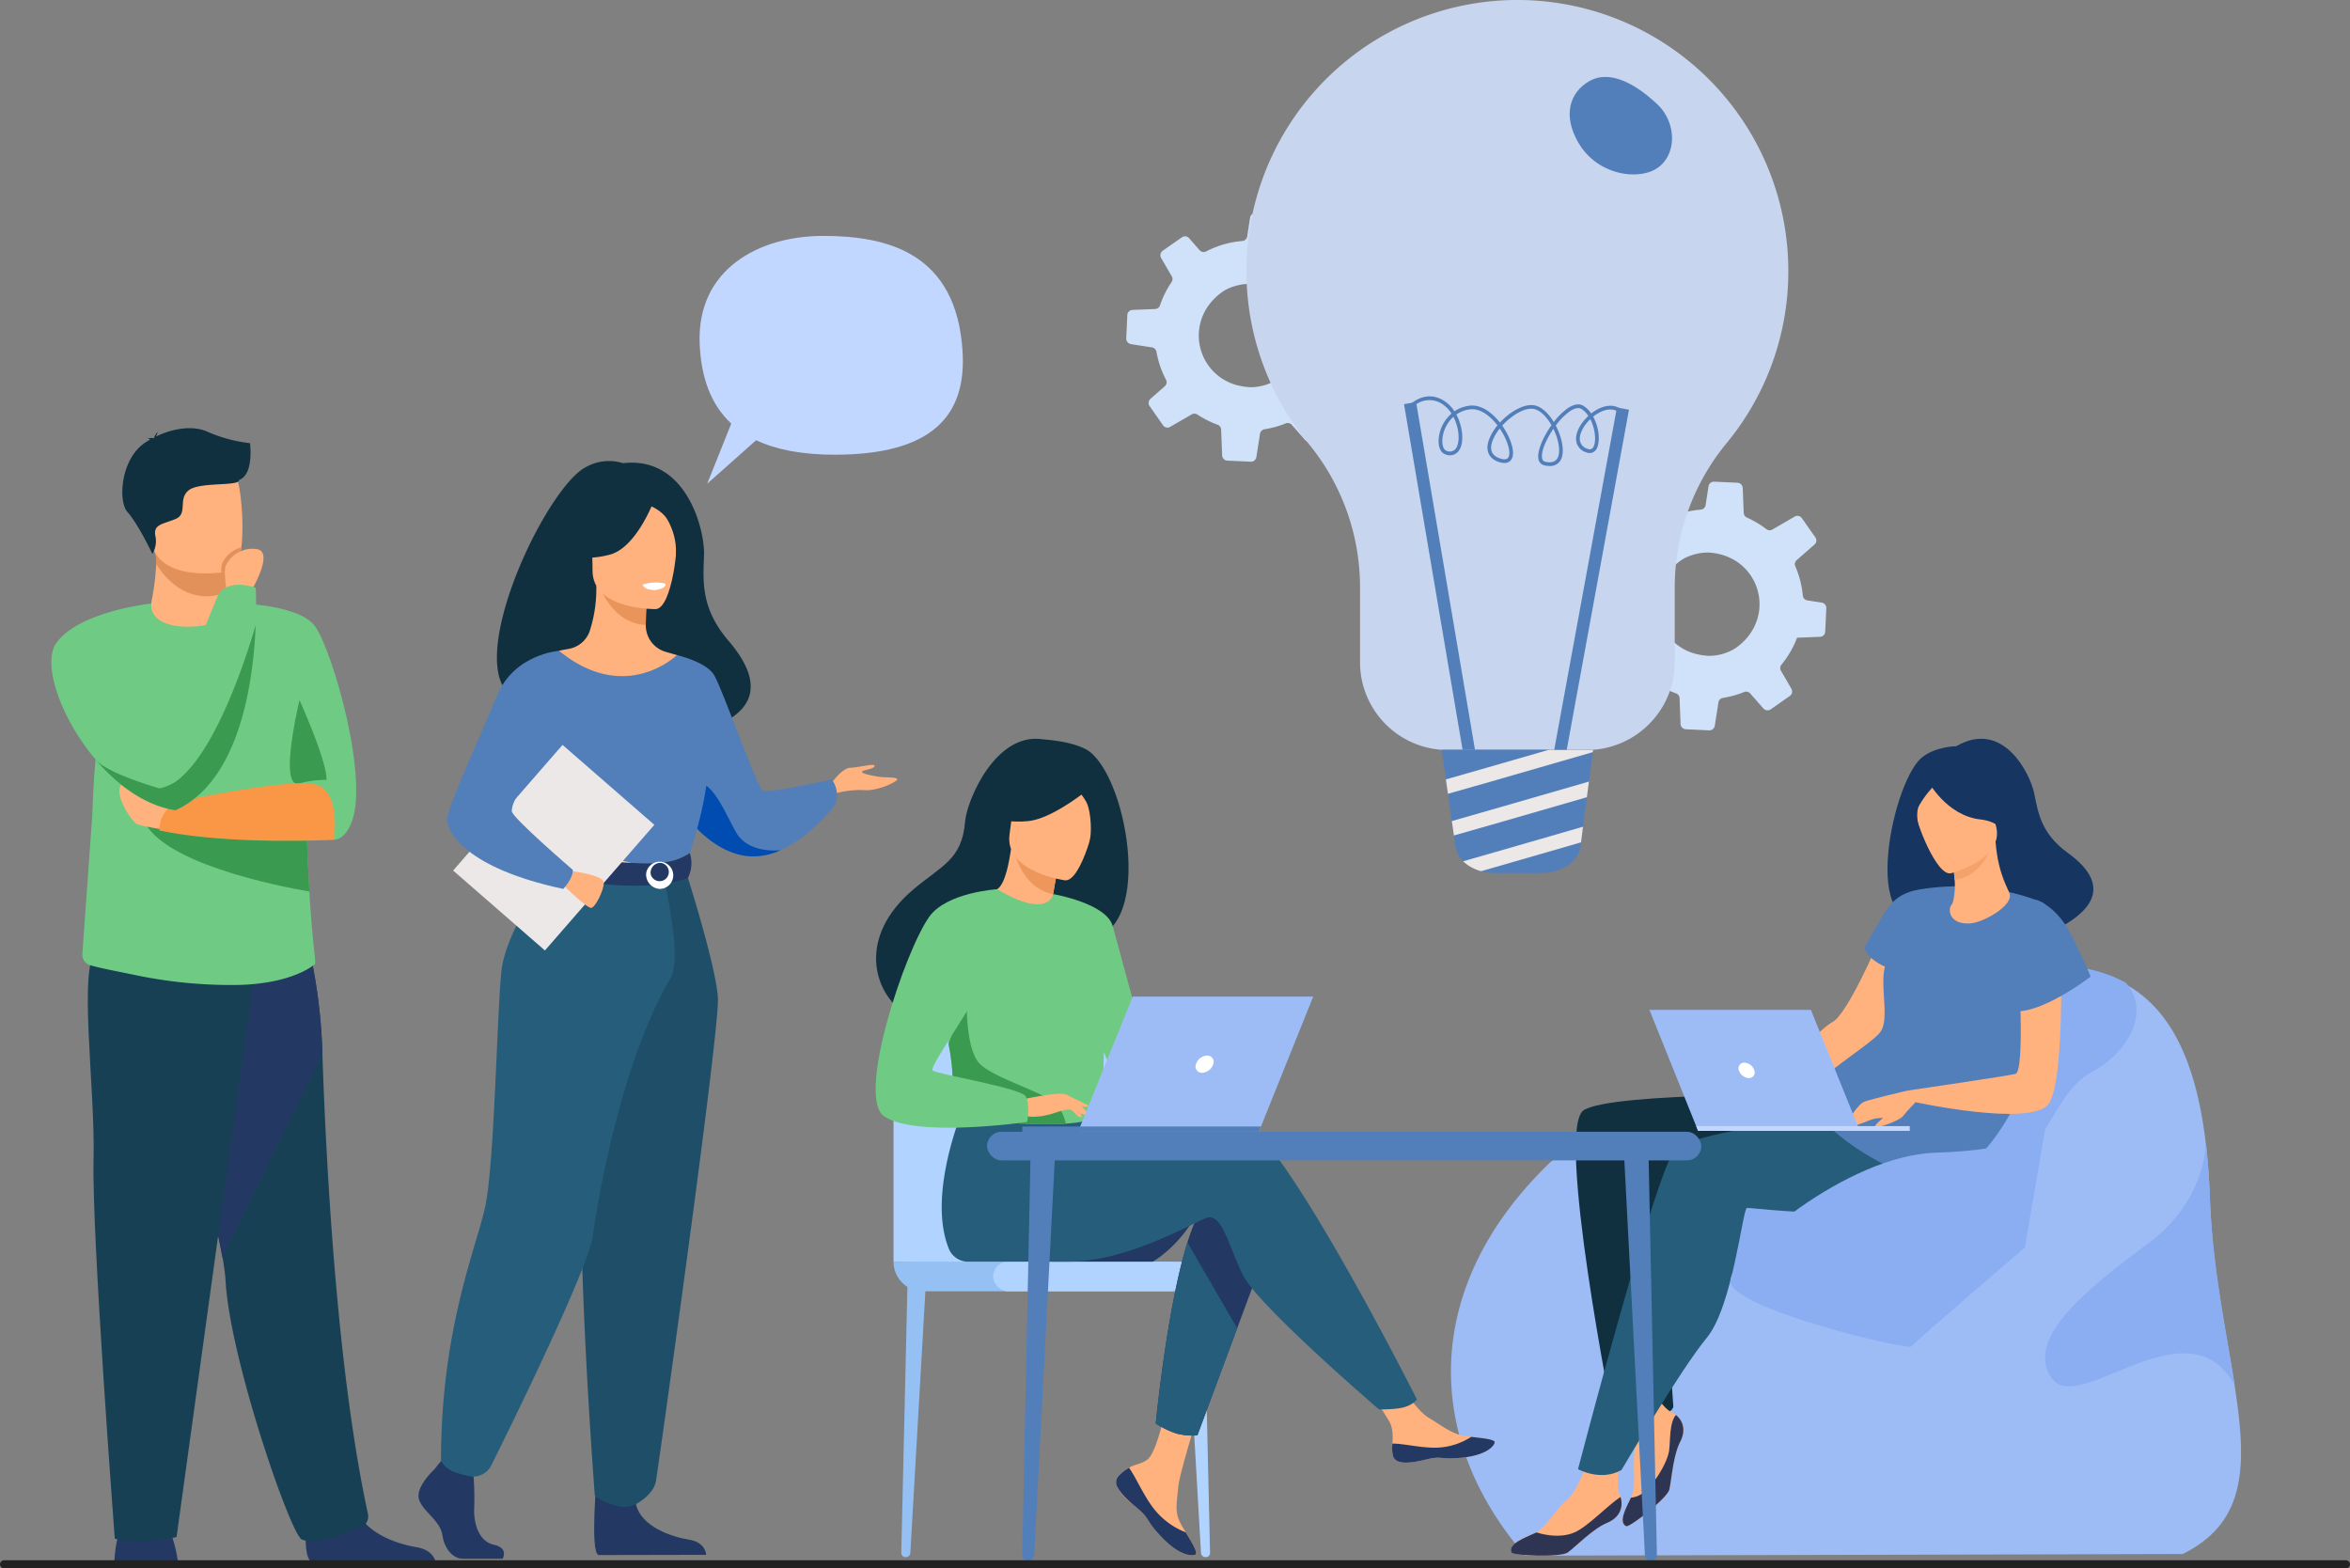 <svg xmlns="http://www.w3.org/2000/svg" width="572" height="381.744" viewBox="0 0 572 381.744">
  <rect x="0" y="0" width="572" height="381.744" fill="#808080" stroke="none"/>
  <g id="occucare_peru_3" transform="translate(1 43.744)">
    <g id="Group_175142" data-name="Group 175142">
      <g id="Group_170969" data-name="Group 170969" transform="translate(25.5 0)">
        <g id="Group_170968" data-name="Group 170968" transform="translate(0 0)">
          <g id="Group_170929" data-name="Group 170929" transform="translate(359.222 73.492)">
            <path id="Path_86735" data-name="Path 86735" d="M1876.757,347.132l-5.551-.253-.132-.005a1.325,1.325,0,0,0-1.366,1.118l-.712,4.585a1.37,1.37,0,0,1-.053.219,1.3,1.3,0,0,1-1.13.88,23.142,23.142,0,0,0-8.8,2.535,1.44,1.44,0,0,1-.352.122,1.347,1.347,0,0,1-1.252-.426l-2.547-2.917a1.348,1.348,0,0,0-1.338-.406,1.461,1.461,0,0,0-.423.2l-4.649,3.253a1.354,1.354,0,0,0-.391,1.789l2.587,4.455a1.308,1.308,0,0,1-.058,1.4c-.409.608-.8,1.229-1.154,1.88a23.065,23.065,0,0,0-1.648,3.748l0,.006a1.334,1.334,0,0,1-1.217.915l-5.227.21-.263.013a1.3,1.3,0,0,0-1.256,1.246l-.261,5.674a1.365,1.365,0,0,0,1.149,1.405l5.1.795a1.32,1.32,0,0,1,1.106,1.088,23.233,23.233,0,0,0,2.316,6.776,1.327,1.327,0,0,1-.307,1.61l-3.451,3.027a1.352,1.352,0,0,0-.215,1.8l3.264,4.67a1.294,1.294,0,0,0,1.708.376l5.241-3.033a1.355,1.355,0,0,1,1.426.041q.792.526,1.639.991a23.505,23.505,0,0,0,3.254,1.482,1.286,1.286,0,0,1,.864,1.173l.246,6.283a1.33,1.33,0,0,0,1.266,1.274l5.695.264a1.337,1.337,0,0,0,1.323-.931.957.957,0,0,0,.043-.187l.884-5.662a1.314,1.314,0,0,1,.973-1.086.7.7,0,0,1,.137-.03,4.029,4.029,0,0,0,.409-.075,23.123,23.123,0,0,0,4.755-1.356,1.283,1.283,0,0,1,1.47.358l3.2,3.643a1.349,1.349,0,0,0,1.79.212l1.035-.722,3.605-2.529a1.331,1.331,0,0,0,.39-1.76l-2.548-4.389a1.285,1.285,0,0,1,.125-1.47,23.406,23.406,0,0,0,2.437-3.6,23.077,23.077,0,0,0,1.364-2.958l1.1-.042,4.5-.183a1.285,1.285,0,0,0,1.189-.907,1.161,1.161,0,0,0,.057-.336l.274-5.712a1.34,1.34,0,0,0-1.124-1.369l-3.488-.537a1.327,1.327,0,0,1-1.111-1.174,23.294,23.294,0,0,0-1.823-7.113,1.285,1.285,0,0,1,.333-1.506l4.363-3.824a1.28,1.28,0,0,0,.2-1.691l-3.307-4.716a1.3,1.3,0,0,0-1.719-.382l-5.452,3.157a1.318,1.318,0,0,1-1.482-.1,22.442,22.442,0,0,0-2.977-1.945q-.856-.47-1.733-.863a1.336,1.336,0,0,1-.785-1.152l-.238-6.024A1.349,1.349,0,0,0,1876.757,347.132Zm-17.24,22.34a14.311,14.311,0,0,1,3.458-3.421,8.184,8.184,0,0,1,1.049-.624,12.623,12.623,0,0,1,5.6-1.311c12.518.646,16.979,15.508,7.108,22.946-.164.12-.327.24-.5.357a12.174,12.174,0,0,1-6.37,1.849,15.494,15.494,0,0,1-2.858-.386A12.487,12.487,0,0,1,1859.518,369.472Z" transform="translate(-1839.566 -346.873)" fill="#d0e2f9"/>
          </g>
          <g id="Group_218386" data-name="Group 218386" transform="translate(247.637 8.109)">
            <path id="Path_86735-2" data-name="Path 86735" d="M1876.757,347.132l-5.551-.253-.132-.005a1.325,1.325,0,0,0-1.366,1.118l-.712,4.585a1.37,1.37,0,0,1-.053.219,1.3,1.3,0,0,1-1.13.88,23.142,23.142,0,0,0-8.8,2.535,1.44,1.44,0,0,1-.352.122,1.347,1.347,0,0,1-1.252-.426l-2.547-2.917a1.348,1.348,0,0,0-1.338-.406,1.461,1.461,0,0,0-.423.2l-4.649,3.253a1.354,1.354,0,0,0-.391,1.789l2.587,4.455a1.308,1.308,0,0,1-.058,1.4c-.409.608-.8,1.229-1.154,1.88a23.065,23.065,0,0,0-1.648,3.748l0,.006a1.334,1.334,0,0,1-1.217.915l-5.227.21-.263.013a1.3,1.3,0,0,0-1.256,1.246l-.261,5.674a1.365,1.365,0,0,0,1.149,1.405l5.1.795a1.32,1.32,0,0,1,1.106,1.088,23.233,23.233,0,0,0,2.316,6.776,1.327,1.327,0,0,1-.307,1.61l-3.451,3.027a1.352,1.352,0,0,0-.215,1.8l3.264,4.67a1.294,1.294,0,0,0,1.708.376l5.241-3.033a1.355,1.355,0,0,1,1.426.041q.792.526,1.639.991a23.505,23.505,0,0,0,3.254,1.482,1.286,1.286,0,0,1,.864,1.173l.246,6.283a1.33,1.33,0,0,0,1.266,1.274l5.695.264a1.337,1.337,0,0,0,1.323-.931.957.957,0,0,0,.043-.187l.884-5.662a1.314,1.314,0,0,1,.973-1.086.7.7,0,0,1,.137-.03,4.029,4.029,0,0,0,.409-.075,23.123,23.123,0,0,0,4.755-1.356,1.283,1.283,0,0,1,1.47.358l3.2,3.643a1.349,1.349,0,0,0,1.79.212l1.035-.722,3.605-2.529a1.331,1.331,0,0,0,.39-1.76l-2.548-4.389a1.285,1.285,0,0,1,.125-1.47,23.406,23.406,0,0,0,2.437-3.6,23.077,23.077,0,0,0,1.364-2.958l1.1-.042,4.5-.183a1.285,1.285,0,0,0,1.189-.907,1.161,1.161,0,0,0,.057-.336l.274-5.712a1.34,1.34,0,0,0-1.124-1.369l-3.488-.537a1.327,1.327,0,0,1-1.111-1.174,23.294,23.294,0,0,0-1.823-7.113,1.285,1.285,0,0,1,.333-1.506l4.363-3.824a1.28,1.28,0,0,0,.2-1.691l-3.307-4.716a1.3,1.3,0,0,0-1.719-.382l-5.452,3.157a1.318,1.318,0,0,1-1.482-.1,22.442,22.442,0,0,0-2.977-1.945q-.856-.47-1.733-.863a1.336,1.336,0,0,1-.785-1.152l-.238-6.024A1.349,1.349,0,0,0,1876.757,347.132Zm-17.24,22.34a14.311,14.311,0,0,1,3.458-3.421,8.184,8.184,0,0,1,1.049-.624,12.623,12.623,0,0,1,5.6-1.311c12.518.646,16.979,15.508,7.108,22.946-.164.12-.327.24-.5.357a12.174,12.174,0,0,1-6.37,1.849,15.494,15.494,0,0,1-2.858-.386A12.487,12.487,0,0,1,1859.518,369.472Z" transform="translate(-1839.566 -346.872)" fill="#d0e2f9"/>
          </g>
          <path id="Path_86737" data-name="Path 86737" d="M989.547,797.744c-.733-18.153,14.481-26.217,30.039-26.217s32.487,4.031,33.954,28.169c.944,15.528-7.334,25.083-31.171,25.083-8.039,0-14.287-1.268-19.073-3.529L991.38,831.838l5.855-14.635C992.049,812.38,989.863,805.578,989.547,797.744Z" transform="translate(-845.743 -757.852)" fill="#c2d7ff"/>
          <g id="Group_170931" data-name="Group 170931" transform="translate(-14 60.471)">
            <path id="Path_86738" data-name="Path 86738" d="M469.244,1731.909a31.285,31.285,0,0,0-2.142-8.023c-1.5-2.992-11.015-1.089-11.015-1.089s-1.9,1.632-2.312,9.247Z" transform="translate(-438.455 -1456.019)" fill="#233862"/>
            <path id="Path_86739" data-name="Path 86739" d="M607.753,1717.559c-2.236-1.365-.964-11.55-.964-11.55s10.422-8.337,11.855-1.954,9.9,9.25,14.722,10.031c3.328.54,4.358,2.383,4.677,3.473Z" transform="translate(-544.532 -1441.738)" fill="#233862"/>
            <path id="Path_86740" data-name="Path 86740" d="M505.12,1333.961a48.042,48.042,0,0,1,.765,5.63c.969,18.9,15.908,62.108,18.58,63.116,4.135,1.56,10.645-1.756,14.052-2.841a2.921,2.921,0,0,0,2.05-3.319c-7.4-34.01-10.117-82.985-11.107-111.98a131.549,131.549,0,0,0-3.006-24.693s-36.436-9.722-36.653,2.576C489.609,1273.332,501.87,1316.009,505.12,1333.961Z" transform="translate(-463.487 -1132.214)" fill="#184054"/>
            <path id="Path_86741" data-name="Path 86741" d="M505.12,1333.961l24.34-49.394a131.549,131.549,0,0,0-3.006-24.693s-36.436-9.722-36.653,2.576C489.609,1273.332,501.87,1316.009,505.12,1333.961Z" transform="translate(-463.487 -1132.214)" fill="#233862"/>
            <path id="Path_86742" data-name="Path 86742" d="M473.495,1266.652l-19.262,139.6s-8.459,2.04-15.038.408c0,0-5.639-74.247-5.169-92.2s-4.048-48.03,1.031-51.347S473.495,1266.652,473.495,1266.652Z" transform="translate(-423.755 -1136.373)" fill="#184054"/>
            <path id="Path_86743" data-name="Path 86743" d="M430.682,1041.026l-2.4,33.516a2.673,2.673,0,0,0,1.929,2.761c2.686.78,5.784,1.323,11.759,2.56a114.057,114.057,0,0,0,22.438,2.254c14.754.094,20.34-4.991,20.34-4.991.635.012-.336-3.076-1.211-17.758-.3-4.974-.583-11.278-.789-19.245-.186-7.169-.312-15.686-.324-25.791-.016-12.155-18.83-25.231-19.177-25.231l0,.006c0,1.75-2.759,4.979-7.007,5.258-5.042.33-11.229-2.18-11.229-5.084,0-.029-9.115,14.582-12.353,30.15-.412,1.974-.73,4.056-.983,6.247,0,.033-.008.067-.012.1q-.07.6-.131,1.209c-.008.071-.014.143-.022.214-.037.369-.075.742-.108,1.116-.01.106-.018.216-.027.322-.031.344-.061.685-.088,1.032,0,.031-.006.063-.008.094-.022.257-.039.516-.059.775l-.041.553c-.022.3-.041.606-.063.914-.01.153-.02.306-.029.461-.018.291-.035.583-.053.879-.008.13-.016.261-.023.392q-.035.636-.069,1.283c0,.035,0,.068-.006.1-.022.414-.042.832-.061,1.252-.006.1-.01.206-.013.31q-.03.591-.053,1.191c0,.059-.006.118-.008.177q-.062,1.46-.116,2.969c0,.025,0,.051,0,.076Z" transform="translate(-420.734 -946.589)" fill="#6fcb84"/>
            <path id="Path_86744" data-name="Path 86744" d="M542.9,989.1s17.495-.148,21.705,5.756,13.442,37.671,8.625,48.24-13.831-4.372-18.834-10.847S542.9,989.1,542.9,989.1Z" transform="translate(-500.388 -946.59)" fill="#6fcb84"/>
            <path id="Path_86745" data-name="Path 86745" d="M501.529,956.591l-.01,1.809s.492,5.656-6.472,6.482-12.125-1.076-11.936-5.44a62.54,62.54,0,0,0,1.246-9.626,19.666,19.666,0,0,0-.247-3.387l13.5-.269,3.975.65Z" transform="translate(-458.836 -916.749)" fill="#ffb27d"/>
            <path id="Path_86746" data-name="Path 86746" d="M503.867,946.809l-.052,9.782a11.411,11.411,0,0,1-4.865,1.073c-6.2,0-10.211-4.548-12.307-7.849a19.667,19.667,0,0,0-.248-3.387l13.5-.269Z" transform="translate(-461.123 -916.749)" fill="#e2915a"/>
            <path id="Path_86747" data-name="Path 86747" d="M477.987,891.587c1.566,8.427,12.439,8.15,17.138,7.621,1.322-.147,2.154-.316,2.154-.316,1.491-.4,2.323-2.747,2.71-5.823.767-6.088-.2-15.025-1.23-17.311-1.548-3.439-4.464-7.159-15.414-4.475S475.977,880.79,477.987,891.587Z" transform="translate(-453.746 -864.079)" fill="#ffb27d"/>
            <path id="Path_86748" data-name="Path 86748" d="M596.184,1066.7s6.766,14.943,6.569,19.422a23.351,23.351,0,0,0-6.569.844C590.894,1088.538,596.184,1066.7,596.184,1066.7Z" transform="translate(-535.779 -1000.509)" fill="#3a9b50"/>
            <path id="Path_86749" data-name="Path 86749" d="M491.253,853.423a36.22,36.22,0,0,1-10.5-2.843c-4.614-2.006-10.436.2-12.325,1.2a2.811,2.811,0,0,1,.461-1.137,2.538,2.538,0,0,0-.974,1.443c-.087.064-.126.109-.1.124a3.253,3.253,0,0,0-1.58.1s.433-.062.587.216a.261.261,0,0,0,.069.077c-7.2,3.478-7.862,14.853-5.546,17.485,2.787,3.167,6.128,10.3,6.128,10.3a6.115,6.115,0,0,0,.712-4.471c-.507-2.787,1.9-2.787,4.94-4.054s.507-4.813,3.167-6.966,12.414-.887,12.287-2.533C492.191,861.043,491.253,853.794,491.253,853.423Z" transform="translate(-442.88 -849.766)" fill="#103040"/>
            <path id="Path_86750" data-name="Path 86750" d="M475.78,1156.974c2.857,11.47,33.747,17.4,40.769,18.6-.3-4.974-.583-11.278-.789-19.245Z" transform="translate(-453.745 -1062.796)" fill="#3a9b50"/>
            <path id="Path_86751" data-name="Path 86751" d="M470.081,1143.129c-.294,0-6.867-.981-8.044-1.569s-6.561-8.241-3.035-10.2,12.992,5.886,12.992,5.886Z" transform="translate(-441.265 -1045.224)" fill="#ffb27d"/>
            <path id="Path_86752" data-name="Path 86752" d="M532.261,1146.831s-25.421,1.379-42.481-2.273a7.333,7.333,0,0,1,4.931-7.118s26.589-5.635,32.976-4.066S532.261,1146.831,532.261,1146.831Z" transform="translate(-463.468 -1046.653)" fill="#f99746"/>
            <path id="Path_86753" data-name="Path 86753" d="M413.973,1027.229c5.276,6.361,12.172,11.554,19.775,12.771l0,0a14.174,14.174,0,0,0,1.882-8.49,16.991,16.991,0,0,0-2.769-7.793,17.265,17.265,0,0,1-1.495-3.014c-4.152-10.593-3.534-31.01-3.534-31.01s-17.631,1.846-23.124,9.694C401.345,1004.194,405.636,1017.172,413.973,1027.229Z" transform="translate(-403.559 -947)" fill="#6fcb84"/>
            <path id="Path_86754" data-name="Path 86754" d="M539.155,950.919c1.322-.147,2.154-.316,2.154-.316,1.491-.4,2.323-2.747,2.71-5.823a7.367,7.367,0,0,0-4.611,3.769A5.422,5.422,0,0,0,539.155,950.919Z" transform="translate(-497.776 -915.79)" fill="#e2915a"/>
            <path id="Path_86755" data-name="Path 86755" d="M548.269,956.551s6.089-10.048,1.354-10.485a7.162,7.162,0,0,0-7.322,3.945c-.684,1.177.179,6.487.179,6.487Z" transform="translate(-499.788 -916.656)" fill="#ffb27d"/>
            <path id="Path_86756" data-name="Path 86756" d="M486.335,1020.725a13.109,13.109,0,0,0,1.038,3.488,16.7,16.7,0,0,0,3.877,5.341l0,0c15.814-7.138,19.014-31.649,19.55-45.116.216-5.413,0-9.043,0-9.043-7.134-2.362-9.139,1.742-9.139,1.742s-8.423,20.03-12.792,33.121C487.2,1015.265,486.122,1019.26,486.335,1020.725Z" transform="translate(-461.061 -936.554)" fill="#6fcb84"/>
            <path id="Path_86757" data-name="Path 86757" d="M437.691,1039.049c5.276,6.361,12.172,11.554,19.775,12.771l0,0c15.814-7.138,19.014-31.649,19.55-45.116,0,0-7.483,27.141-17.668,36.627a11.112,11.112,0,0,1-5.76,3.151s-12.843-3.63-15.537-7.047A1.452,1.452,0,0,0,437.691,1039.049Z" transform="translate(-427.277 -958.819)" fill="#3a9b50"/>
          </g>
          <g id="Group_170945" data-name="Group 170945" transform="translate(300.719 136.064)">
            <g id="Group_170944" data-name="Group 170944" transform="translate(25.953)">
              <g id="Group_170939" data-name="Group 170939" transform="translate(0 55.391)">
                <path id="Path_86767" data-name="Path 86767" d="M2180.019,1380.479l-159.993.4c-23.8-27.247-26.22-64.08,5.4-95.1,3.975-3.9,11.6-6.665,19.819-8.613,15.151-3.591,32.332-4.412,32.466-4.484.05-.019,9.082-7.335,14.517-13.912,16.886-20.426,31.244-18.665,31.244-18.665,17.205-3.34,31.88-4.318,42.756,1.743,0,0,0,0,0,.006,10.076,5.622,16.894,17.29,19.438,38.727.482,4.053.813,8.457.982,13.235.616,17.4,4.039,32.873,6.07,45.977a0,0,0,0,1,0,0C2195.663,1358.776,2195.683,1372.788,2180.019,1380.479Z" transform="translate(-2001.929 -1237.442)" fill="#9dbcf6"/>
              </g>
              <path id="Path_86768" data-name="Path 86768" d="M2263.944,1262.34c-10.441,5.682-11.6,24.414-27.943,29.244s-44.075,4.379-59.814,21.437c-15.184,16.458-31.906-25.436-24.693-37.214,15.151-3.591,32.332-4.413,32.466-4.485.051-.019,9.082-7.335,14.517-13.911,16.887-20.426,31.244-18.665,31.244-18.665,17.205-3.34,31.879-4.318,42.755,1.743,0,0,0,0,0,.006C2278,1246.519,2274.385,1256.658,2263.944,1262.34Z" transform="translate(-2108.182 -1181.077)" fill="#8aaef1"/>
              <g id="Group_170943" data-name="Group 170943" transform="translate(14.589)">
                <path id="Path_86769" data-name="Path 86769" d="M2171.254,1348.385s-52.387-.689-59.364,3.776,7.194,75.41,7.194,75.41,13.55.395,14.617-3.194c0,0-2.529-33.254-.412-39.006s.779-13.711.779-13.711,26.511,3.97,34.92,1.957S2171.254,1348.385,2171.254,1348.385Z" transform="translate(-2094.162 -1261.761)" fill="#103040"/>
                <path id="Path_86770" data-name="Path 86770" d="M2291.524,1218.114c0,.041-7.371,17.184-10.965,19.009s-16.6,16.774-19.391,16.513,3.263,2.268,3.263,2.268,22.737-10.481,24.06-11.136,8.286-12.111,9.242-17.926S2291.524,1218.114,2291.524,1218.114Z" transform="translate(-2202.311 -1168.16)" fill="#ffb27d"/>
                <path id="Path_86771" data-name="Path 86771" d="M2164.556,1609.731c-1.747,3.369-2.141,9.563-2.659,11.665s-9.675,9.242-10.462,8.884c-2-.9-.088-4.392,1.134-6.943.05-.1.1-.205.145-.3,1.206-2.57.169-8.308.793-11.271s-2.379-10.938-2.379-10.938l5.058-6.388s3.555,6.763,6.1,7.994a6.211,6.211,0,0,1,1.24.79C2165.247,1604.638,2165.992,1606.961,2164.556,1609.731Z" transform="translate(-2123.346 -1438.63)" fill="#ffb27d"/>
                <path id="Path_86772" data-name="Path 86772" d="M2077.226,1675.3c-3.5,1.445-7.8,5.926-9.555,7.2s-13.354.818-13.725.039c-.985-2.06,3.072-3.527,5.651-4.714.039-.016.075-.036.114-.052l.008-.006c2.551-1.283,5.4-6.208,7.759-8.041,2.388-1.86,5.238-9.89,5.238-9.89l7.985-1.62s-1.644,7.462-.5,10.04a6.3,6.3,0,0,1,.275.738C2081.211,1671.386,2080.4,1673.99,2077.226,1675.3Z" transform="translate(-2053.795 -1484.469)" fill="#ffb27d"/>
                <path id="Path_86773" data-name="Path 86773" d="M2392.276,1082.86c-1.067-1.232,15.778-6.311,19.372,7.514,0,0,31-8.244,11.945-22.057-6.6-4.782-7.261-9.885-8.217-14.554s-7.537-18.088-18.965-11.43c0,0-5.22.023-8.524,2.885C2380.374,1051.727,2372.161,1093.1,2392.276,1082.86Z" transform="translate(-2288.011 -1040.515)" fill="#163560"/>
                <path id="Path_86774" data-name="Path 86774" d="M2194.517,1357.131s-54.326,5.52-59.1,11.065-23.545,77.649-23.545,77.649,5.543,3.09,10.583.2c0,0,14.375-24.46,20.734-32.138s8.741-31.387,9.791-31.629,35.093,4.753,46.816-4.245S2194.517,1357.131,2194.517,1357.131Z" transform="translate(-2095.537 -1268.075)" fill="#255d7a"/>
                <path id="Path_86775" data-name="Path 86775" d="M2370.092,1172.079a56.6,56.6,0,0,0-29.39-3.144c-3.357.541-6.382,1.645-8.784,5.6-3.394,5.587-4.981,8.587-4.981,8.587s.326,2.589,4.961,4.652c-1.264,4.632,1.152,12.723-1.074,15.862s-16.034,10.923-16.717,15.253c-1.255,7.955,23.59,22.378,31,20.839C2366.429,1235.3,2380.916,1178.172,2370.092,1172.079Z" transform="translate(-2240.855 -1132.316)" fill="#527fba"/>
                <path id="Path_86776" data-name="Path 86776" d="M2438.948,1071.165s2.556-5.026,2.894-9.15c.242-2.944-2.243-13.539-12.884-10.977a14.721,14.721,0,0,0-5.861,2.87c-2.193,1.8-5.251,5.535-.591,14.546l1.28,3.071Z" transform="translate(-2317.043 -1047.793)" fill="#163560"/>
                <g id="Group_170940" data-name="Group 170940" transform="translate(97.08 7.375)">
                  <path id="Path_86777" data-name="Path 86777" d="M2434.094,1144.932c-1.076,1.135-.654,4.907,4.382,4.625,3.306-.185,10.392-4.271,9.728-7.1-.315-1.343-2.855-4.805-3.452-12.771l-.6.167-10.091,2.835s.487,3.208.732,6.247C2435,1141.49,2434.538,1144.463,2434.094,1144.932Z" transform="translate(-2423.858 -1111.982)" fill="#ffb27d"/>
                  <path id="Path_86778" data-name="Path 86778" d="M2435.208,1133.121s.487,3.208.732,6.246c5.723-.612,8.345-6.083,9.359-9.081Z" transform="translate(-2425.006 -1112.41)" fill="#f4a269"/>
                  <path id="Path_86779" data-name="Path 86779" d="M2412.119,1095.143s13.2-3.32,11.01-11.512-1.968-14.136-10.492-12.363-9.317,5.337-9.25,8.249S2408.628,1095.8,2412.119,1095.143Z" transform="translate(-2402.133 -1069.767)" fill="#ffb27d"/>
                  <path id="Path_86780" data-name="Path 86780" d="M2414.8,1069.646s4.432,8.448,12.8,9.358c4.894.533,6.237,3.758,6.237,3.758s-1.468-9.22-3.928-14.859C2429.909,1067.9,2416.288,1064.343,2414.8,1069.646Z" transform="translate(-2410.341 -1066.733)" fill="#163560"/>
                  <path id="Path_86781" data-name="Path 86781" d="M2404.913,1077.534a23,23,0,0,0-3.784,5.031c-1.321,3.081,1.254,9.572,2.319,10.971,0,0-6.144-10.425-4.09-14.939C2401.535,1073.81,2404.913,1077.534,2404.913,1077.534Z" transform="translate(-2398.938 -1073.504)" fill="#163560"/>
                </g>
                <path id="Path_86782" data-name="Path 86782" d="M2232.4,1346.143s-2.63,2.784-2.95,2.934c-1.739.814-3.935.339-5,.606s-.878-.393-.1-.93,2.71-.326,1.922-.521-5.038-.988-6.638-.56a5.965,5.965,0,0,1-4.691-.377c-.159-.259,5.785-3.164,7.483-3.066s6.581-.136,6.581-.136Z" transform="translate(-2169.616 -1258.702)" fill="#ffb27d"/>
                <path id="Path_86783" data-name="Path 86783" d="M2434.276,1200.14s1.58,38.729-2.974,44.158c-4.521,5.391-32.231-.6-32.231-.6l-1.92-2.83s24.6-3.6,26.249-4.067c2.375-.671.723-27.34.723-27.34Z" transform="translate(-2300.573 -1155.241)" fill="#ffb27d"/>
                <path id="Path_86784" data-name="Path 86784" d="M2481.806,1179.714c.393.01,5.289,1.618,8.8,8.578,3.452,6.837,4.71,10.156,4.71,10.156s-15.321,11.871-21.413,7.5S2476.186,1179.568,2481.806,1179.714Z" transform="translate(-2354.211 -1140.56)" fill="#527fba"/>
                <path id="Path_86785" data-name="Path 86785" d="M2378.732,1350.359s-2.2,2.234-3.044,3.374-6.7,3.208-6.832,2.6,2.623-2.471,2.872-3.164,3.253-4.178,5.083-4.575S2378.732,1350.359,2378.732,1350.359Z" transform="translate(-2280.235 -1261.903)" fill="#ffb27d"/>
                <path id="Path_86786" data-name="Path 86786" d="M2360.451,1344.938s-9.037,2.09-10.571,2.717-4.787,5.23-3.5,5.921c.815.436,4.381-1.447,6.192-1.839s6.938.5,9.286-4.138C2362.126,1347.076,2360.451,1344.938,2360.451,1344.938Z" transform="translate(-2263.873 -1259.311)" fill="#ffb27d"/>
                <path id="Path_86787" data-name="Path 86787" d="M2077.226,1702.842c-3.5,1.445-7.8,5.926-9.555,7.2s-13.354.818-13.725.038c-.985-2.06,3.072-3.527,5.651-4.714.039-.016.075-.036.114-.052l.008-.006.363-.119s5,1.786,9.165,0c3.247-1.392,8.057-6.555,11.232-8.654C2081.211,1698.927,2080.4,1701.531,2077.226,1702.842Z" transform="translate(-2053.795 -1512.01)" fill="#2e3552"/>
                <path id="Path_86788" data-name="Path 86788" d="M2164.556,1632.176c-1.747,3.369-2.141,9.563-2.659,11.665s-9.675,9.241-10.462,8.884c-2-.9-.088-4.392,1.134-6.943a5.682,5.682,0,0,0,2.8-1.04c2.288-1.525,6.169-7.278,6.516-10.675.283-2.767.105-6.732,1.642-8.4C2165.247,1627.082,2165.992,1629.406,2164.556,1632.176Z" transform="translate(-2123.346 -1461.075)" fill="#2e3552"/>
                <g id="Group_170942" data-name="Group 170942" transform="translate(33.719 65.986)">
                  <g id="Group_170941" data-name="Group 170941">
                    <path id="Path_86789" data-name="Path 86789" d="M2224.881,1304.557h-39.364l-11.841-29.446h39.3Z" transform="translate(-2173.676 -1275.11)" fill="#9dbcf6"/>
                    <path id="Path_86790" data-name="Path 86790" d="M2214.135,1375.721h51.98v1.147H2214.6Z" transform="translate(-2202.755 -1347.422)" fill="#c2d7ff"/>
                  </g>
                  <path id="Path_86791" data-name="Path 86791" d="M2250.909,1322.665a1.364,1.364,0,0,1,1.336-1.874,2.686,2.686,0,0,1,2.412,1.874,1.364,1.364,0,0,1-1.337,1.874A2.685,2.685,0,0,1,2250.909,1322.665Z" transform="translate(-2229.131 -1307.942)" fill="#fff"/>
                </g>
              </g>
              <path id="Path_86792" data-name="Path 86792" d="M2320.27,1379.155s-5.148,4.82-26.684,5.5-49.619,24.472-49.885,31.189,43.356,16.946,44.031,15.984S2315.4,1407.7,2315.4,1407.7Z" transform="translate(-2175.695 -1283.904)" fill="#8aaef1"/>
              <path id="Path_86793" data-name="Path 86793" d="M2562.209,1448.656c-11.595-20.875-38.072,7.915-44.654-1.824s9.3-22.107,23.632-32.759c14.037-10.436,13.977-24.077,13.97-24.629.482,4.053.813,8.457.982,13.235C2556.755,1420.076,2560.179,1435.551,2562.209,1448.656Z" transform="translate(-2371.421 -1291.298)" fill="#8aaef1"/>
            </g>
          </g>
          <g id="Group_170951" data-name="Group 170951" transform="translate(276.884 -43.744)">
            <path id="Path_86794" data-name="Path 86794" d="M1481.4,298.441a65.69,65.69,0,0,1-14.958,42.227,55.193,55.193,0,0,0-12.691,35V394.1a21.158,21.158,0,0,1-5.052,13.721,21.4,21.4,0,0,1-14.818,7.557c-.478.033-.924,0-1.409,0h-34.05c-.458,0-.953.03-1.4,0a21.353,21.353,0,0,1-19.872-21.277V375.7a54.976,54.976,0,0,0-12.627-34.949A65.954,65.954,0,1,1,1481.4,298.441Z" transform="translate(-1349.497 -232.887)" fill="#c8d5ee"/>
            <path id="Path_86795" data-name="Path 86795" d="M1626.056,1153.4c-.171,1.32-3.043,23.364-3.07,23.573-.474,3.637-4.633,6.416-9.6,6.416h-11.206c-4.926,0-9.077-2.734-9.6-6.349-.543-3.8-2.631-18.376-3.384-23.641Z" transform="translate(-1541.672 -970.902)" fill="#527fba"/>
            <g id="Group_170946" data-name="Group 170946" transform="translate(48.548 182.494)">
              <path id="Path_86796" data-name="Path 86796" d="M1625.762,1153.4h-6.333c-10.22,2.955-20.356,5.875-25.053,7.2l.246,1.722.006.038.25,1.745c3.8-1.053,12.935-3.669,35.257-10.139l.074-.567Z" transform="translate(-1594.376 -1153.396)" fill="#ece8e8"/>
              <path id="Path_86797" data-name="Path 86797" d="M1601.954,1203.756v0l0,.038v0l.253,1.751c4.4-1.235,13.472-3.839,32.371-9.316l.25-1.9v-.016l.247-1.889c-11.942,3.458-26.4,7.633-33.371,9.614Z" transform="translate(-1600.254 -1184.69)" fill="#ece8e8"/>
              <path id="Path_86798" data-name="Path 86798" d="M1617.309,1257.5l.061.035a10.855,10.855,0,0,0,2.609,1.086h0c5.183-1.486,12.877-3.707,24.319-7.021l.246-1.9,0-.016.246-1.889c-10.219,2.958-21.944,6.346-29.186,8.417A8.651,8.651,0,0,0,1617.309,1257.5Z" transform="translate(-1611.402 -1229.074)" fill="#ece8e8"/>
            </g>
            <g id="Group_170950" data-name="Group 170950" transform="translate(38.363 96.462)">
              <g id="Group_170947" data-name="Group 170947" transform="translate(0 1.405)">
                <path id="Path_86799" data-name="Path 86799" d="M1557.254,811.163,1543,727.035l2.941-.5,14.334,84.626Z" transform="translate(-1543.003 -726.537)" fill="#527fba"/>
              </g>
              <g id="Group_170948" data-name="Group 170948" transform="translate(36.559 2.717)">
                <path id="Path_86800" data-name="Path 86800" d="M1730.451,816.467h-3.045l15.262-83.315,2.934.537Z" transform="translate(-1727.406 -733.152)" fill="#527fba"/>
              </g>
              <g id="Group_170949" data-name="Group 170949" transform="translate(1.447)">
                <path id="Path_86801" data-name="Path 86801" d="M1584.313,736.409a5.813,5.813,0,0,1-1.288-.158,1.849,1.849,0,0,1-1.462-1.6c-.34-1.864,1.122-5.283,3.176-8.181-1.073-1.874-2.5-3.42-4-3.873-2.215-.672-5.612,1.373-7.979,3.985a17.7,17.7,0,0,1,1.164,1.9c1.212,2.289,2.083,5.217.891,6.57-.442.5-1.344.957-3.133.282-2.235-.843-3.038-2.736-2.2-5.194a11.945,11.945,0,0,1,2.118-3.62c-1.833-2.391-4.282-4.207-6.7-3.9a7.4,7.4,0,0,0-3.315,1.251c1.544,2.872,1.9,6.517.828,8.473a2.689,2.689,0,0,1-3.589,1.19c-1.138-.405-1.733-1.972-1.514-3.991a9.22,9.22,0,0,1,3.1-5.9,7.65,7.65,0,0,0-1.716-1.924,5.684,5.684,0,0,0-7.741.386l-.649-.629c.042-.042,4.156-4.188,8.943-.47a8.493,8.493,0,0,1,1.88,2.088,8.3,8.3,0,0,1,3.664-1.366c2.706-.34,5.405,1.569,7.409,4.109,2.576-2.8,6.243-4.865,8.8-4.093,1.617.489,3.142,2.049,4.307,3.971a15.475,15.475,0,0,1,3.471-3.414c1.884-1.248,3.112-.962,3.808-.5a6.815,6.815,0,0,1,1.83,1.83,10.143,10.143,0,0,1,1.752-1.128c2.183-1.088,4.187-1.007,5.644.224l-.583.69c-1.571-1.33-3.594-.636-4.658-.106a9.4,9.4,0,0,0-1.679,1.086c1.453,2.62,1.735,6.036.9,7.689a1.911,1.911,0,0,1-2.554,1,3.392,3.392,0,0,1-2.51-3.094c-.107-1.936,1.234-4.141,2.988-5.765a5.909,5.909,0,0,0-1.628-1.674c-.853-.561-2-.037-2.814.5a15.243,15.243,0,0,0-3.49,3.507c1.354,2.576,2.056,5.579,1.543,7.515A2.92,2.92,0,0,1,1584.313,736.409Zm.9-9.053c-1.787,2.606-3.045,5.554-2.757,7.134a.97.97,0,0,0,.773.881c1.769.4,2.855-.115,3.23-1.535C1586.889,732.2,1586.321,729.633,1585.208,727.355Zm-13.054-.065a10.716,10.716,0,0,0-1.822,3.136c-.685,2.018-.124,3.384,1.668,4.06.721.272,1.678.487,2.137-.034.709-.8.293-3.087-1.012-5.551A17.219,17.219,0,0,0,1572.154,727.29Zm-11.287-2.86a8.306,8.306,0,0,0-2.659,5.2c-.168,1.54.211,2.792.919,3.043a1.826,1.826,0,0,0,2.494-.774C1562.539,730.227,1562.2,727,1560.866,724.43Zm33.316.576c-1.569,1.507-2.634,3.438-2.552,4.925a2.544,2.544,0,0,0,1.919,2.3,1.02,1.02,0,0,0,1.437-.56C1595.684,730.282,1595.386,727.314,1594.182,725.006Z" transform="translate(-1550.3 -719.449)" fill="#527fba"/>
              </g>
            </g>
            <path id="Path_86802" data-name="Path 86802" d="M1767.67,333.952c5.422,5.108,4.742,14.507-2.233,16.6-5.258,1.577-13.1-.529-16.974-7.24s-2.088-12.227,2.666-14.972S1762.03,328.639,1767.67,333.952Z" transform="translate(-1667.673 -308.59)" fill="#527fba"/>
          </g>
          <g id="Group_170953" data-name="Group 170953" transform="translate(75.366 68.482)">
            <path id="Path_86803" data-name="Path 86803" d="M798.23,934.125c-.975-1.881,21.272-8.652,21.624,9.906,0,0,41.675-1.025,21.776-24.253-6.889-8.042-6.18-14.69-5.974-20.88s-4.291-24.179-19.716-22.368a11.487,11.487,0,0,0-9.081.972C795.394,883.451,769.711,940.969,798.23,934.125Z" transform="translate(-766.157 -876.021)" fill="#103040"/>
            <path id="Path_86804" data-name="Path 86804" d="M1051.115,1123.291s2.712-4.129,4.9-4.211,6.235-1.215,5.911-.4-2.834.891-3.077,1.377,3.725,1.215,4.859,1.3,3.806,0,3.725.567-4.816,2.915-8.157,2.591a22.662,22.662,0,0,0-7.471.972Z" transform="translate(-950.909 -1044.439)" fill="#ffb27d"/>
            <path id="Path_86805" data-name="Path 86805" d="M922.53,1063.736a40.652,40.652,0,0,0,4.149,6.274c3.224,4.037,8.194,8.7,14.434,9.622a15.488,15.488,0,0,0,8.575-1.392l.01,0c7.579-3.364,13.278-11.1,13.278-11.1a6.231,6.231,0,0,0-.85-6.115s-15.3,3.442-16.761,2.714-9.96-25.222-11.983-28.3-8.925-4.676-8.925-4.676Z" transform="translate(-861.556 -983.548)" fill="#527fba"/>
            <path id="Path_86806" data-name="Path 86806" d="M935.032,1140.936c3.224,4.037,8.194,8.7,14.434,9.622a15.491,15.491,0,0,0,8.575-1.392c-.3.039-7.866.974-10.883-4.424-3.078-5.507-6.406-14.252-10.978-11.337C934.208,1134.665,934.3,1137.791,935.032,1140.936Z" transform="translate(-869.909 -1054.474)" fill="#004cb1"/>
            <path id="Path_86807" data-name="Path 86807" d="M726.562,1675.7s-4.67,4.262-3.759,7.291,5.125,5.046,5.7,8.747,2.847,5.72,4.9,5.72h9.774s1.509-2.6-2.136-3.39-5.019-5.134-4.791-9.172a71.188,71.188,0,0,0-.342-9.42l-7.745-1.794Z" transform="translate(-722.685 -1430.311)" fill="#233862"/>
            <path id="Path_86808" data-name="Path 86808" d="M863.462,1686.225s-1.68,18.053.37,19.063l26.238-.054s0-3.028-4.214-3.7-11.618-3.14-12.871-8.635S863.462,1686.225,863.462,1686.225Z" transform="translate(-820.06 -1439.03)" fill="#233862"/>
            <path id="Path_86809" data-name="Path 86809" d="M803.387,1062.762c5.4-12.108,8.7-15.584,8.072-19.342-.469-2.8,1.429-52.152,1.429-52.152.641-.2,1.925-.376,2.627-.532a6.587,6.587,0,0,0,4.811-4.184,33.576,33.576,0,0,0,1.633-11.136l.692.136,11.629,2.3s-.265,3.66-.272,7.107c0,.029,0,.057,0,.086a6.688,6.688,0,0,0,4.827,6.468c1.469.424,2.747.786,2.747.786a106.641,106.641,0,0,1,5.086,24.716c.816,12.524-7.765,17.965.065,42.993C854.725,1085.572,800.4,1069.452,803.387,1062.762Z" transform="translate(-778.681 -945.09)" fill="#ffb27d"/>
            <path id="Path_86810" data-name="Path 86810" d="M878.423,978.165s-.265,3.66-.272,7.107c-6.508-.183-9.947-6.12-11.357-9.41Z" transform="translate(-822.825 -945.4)" fill="#e8945b"/>
            <path id="Path_86811" data-name="Path 86811" d="M876.547,934.938s-15.4.254-15.407-9.337-2.005-16.017,7.825-16.585,11.744,3.09,12.526,6.29S880.552,934.625,876.547,934.938Z" transform="translate(-818.776 -898.908)" fill="#ffb27d"/>
            <path id="Path_86812" data-name="Path 86812" d="M864.7,903.94s-4.216,11.252-10.685,12.916-9.276-.07-9.276-.07a18.319,18.319,0,0,0,5.992-10.823S861.522,898.586,864.7,903.94Z" transform="translate(-807.501 -894.067)" fill="#103040"/>
            <path id="Path_86813" data-name="Path 86813" d="M906.74,907.2s3.126,1.169,4.413,3.448a15.5,15.5,0,0,1,2.081,8.8s3.176-7.648-.393-11.974C909.056,902.887,906.74,907.2,906.74,907.2Z" transform="translate(-850.583 -896.408)" fill="#103040"/>
            <path id="Path_86814" data-name="Path 86814" d="M901.052,973.384a3.869,3.869,0,0,0,3.188,1.3,2.831,2.831,0,0,0,2.372-1.567A10.343,10.343,0,0,0,901.052,973.384Z" transform="translate(-846.631 -943.304)" fill="#ebf3fa"/>
            <path id="Path_86815" data-name="Path 86815" d="M798.391,1049.2a104.464,104.464,0,0,0,0,12.127c.26,4.385,4.7,10.258,5.324,11.71,1.579,3.644,3.359,4.236,3.359,4.236l13.776,3.377,4.844,1.185,15.275-4.562s6.957-19.418,4.164-30.35a84.039,84.039,0,0,0-7.062-18.523s-12.464,12.2-28.694-1.035Z" transform="translate(-775.171 -981.191)" fill="#527fba"/>
            <path id="Path_86816" data-name="Path 86816" d="M812,1134.441c.26,4.385.663,8.468,1.292,9.921,1.579,3.644,3.36,4.236,3.36,4.236l13.776,3.377,5.983-1.759s-19.973-3.027-17.76-20.211Z" transform="translate(-784.75 -1052.514)" fill="#f2ccaa"/>
            <path id="Path_86817" data-name="Path 86817" d="M877.435,1200.606s7.565,23.545,8.05,31.562-14.46,113.879-15.061,117.573c-.567,3.482-4.89,5.7-4.89,5.7a6.544,6.544,0,0,1-4.827.372c-3.937-1.112-5.182-2.443-5.182-2.443s-5.888-75.5-2.244-102.471a427.147,427.147,0,0,0,3.687-50.294Z" transform="translate(-812.609 -1101.574)" fill="#1f4f68"/>
            <path id="Path_86818" data-name="Path 86818" d="M767.924,1198.306s-11.539,15.482-12.615,25.948-1.687,47.227-3.979,57.43-10.712,29.837-10.712,61.659a6.349,6.349,0,0,0,3.578,2.8,29.375,29.375,0,0,0,3.146.87,4.946,4.946,0,0,0,5.532-2.626c5.693-11.461,23.826-48.428,24.756-56.1.658-5.43,6.384-41.371,18.873-62.46,3-5.063-1.84-25.2-1.84-25.2Z" transform="translate(-735.146 -1099.976)" fill="#255d7a"/>
            <path id="Path_86819" data-name="Path 86819" d="M902.174,973.8s.266,1.13,3.078.956c0,0,2.36-.146,2.288-1.388A7.593,7.593,0,0,0,902.174,973.8Z" transform="translate(-847.411 -943.468)" fill="#fff"/>
            <path id="Path_86820" data-name="Path 86820" d="M859.648,1188.693s-3.037,2.4-9.069,2.524c-7.206.145-25.062-1.837-25.062-1.837a14.776,14.776,0,0,0-.761,4.558s21.807,5.5,34.443.8A7.985,7.985,0,0,0,859.648,1188.693Z" transform="translate(-793.612 -1093.296)" fill="#233862"/>
            <g id="Group_170952" data-name="Group 170952" transform="translate(55.406 96.688)">
              <path id="Path_86821" data-name="Path 86821" d="M904.282,1196.644a3.313,3.313,0,1,1,3.288,3.721A3.529,3.529,0,0,1,904.282,1196.644Zm1.089,0a2.234,2.234,0,1,0,2.2-2.632A2.447,2.447,0,0,0,905.371,1196.644Z" transform="translate(-904.282 -1192.923)" fill="#fff"/>
            </g>
            <rect id="Rectangle_2255" data-name="Rectangle 2255" width="29.625" height="40.552" transform="translate(30.77 119.111) rotate(-138.952)" fill="#ece8e8"/>
            <path id="Path_86822" data-name="Path 86822" d="M840.233,1202.887s8.186.957,8.161,2.9-2.04,5.935-3.051,6.112-6.662-5.4-6.662-5.4Z" transform="translate(-803.289 -1103.159)" fill="#ffb27d"/>
            <path id="Path_86823" data-name="Path 86823" d="M772.716,1027.368s-10.929.766-15.119,10.951-12.139,27.284-12.139,30.16,4.44,11.745,28.287,16.843c0,0,2.466-2.594,2.317-4.646,0,0-14.886-12.786-14.846-14.28.076-2.827,2.44-6.558,15.51-19.632C780.28,1043.21,772.716,1027.368,772.716,1027.368Z" transform="translate(-738.51 -981.191)" fill="#527fba"/>
          </g>
          <g id="Group_170965" data-name="Group 170965" transform="translate(186.631 136.064)">
            <g id="Group_170961" data-name="Group 170961">
              <g id="Group_170956" data-name="Group 170956" transform="translate(4.353 66.977)">
                <g id="Group_170954" data-name="Group 170954" transform="translate(1.893 63.907)">
                  <path id="Path_86824" data-name="Path 86824" d="M1141.728,1578.262h-.1a1.016,1.016,0,0,1-1.015-1.039l1.54-66.733,4.535-.529-3.868,67.266A1.1,1.1,0,0,1,1141.728,1578.262Z" transform="translate(-1140.616 -1509.961)" fill="#95c0f4"/>
                </g>
                <g id="Group_170955" data-name="Group 170955" transform="translate(70.971 63.907)">
                  <path id="Path_86825" data-name="Path 86825" d="M1388.129,1578.262h.1a1.015,1.015,0,0,0,1.015-1.039l-1.54-66.733-4.535-.529,3.868,67.266A1.1,1.1,0,0,0,1388.129,1578.262Z" transform="translate(-1383.166 -1509.961)" fill="#b0d4ff"/>
                </g>
                <path id="Path_86826" data-name="Path 86826" d="M1133.97,1345.866v-45.728a14.569,14.569,0,0,1,14.569-14.569h32.946a14.569,14.569,0,0,1,14.569,14.569v47.475Z" transform="translate(-1133.97 -1285.568)" fill="#b0d4ff"/>
                <path id="Rectangle_2256" data-name="Rectangle 2256" d="M0,0H67.987a0,0,0,0,1,0,0V7.219a0,0,0,0,1,0,0H7.219A7.219,7.219,0,0,1,0,0V0A0,0,0,0,1,0,0Z" transform="translate(0 60.298)" fill="#95c0f4"/>
                <rect id="Rectangle_2257" data-name="Rectangle 2257" width="54.595" height="7.219" rx="3.61" transform="translate(24.25 60.298)" fill="#b0d4ff"/>
              </g>
              <g id="Group_170960" data-name="Group 170960">
                <path id="Path_86827" data-name="Path 86827" d="M1304.115,1453.9c-4.72,8.215-10.656,11.385-10.656,11.385h-24.7S1307.715,1447.633,1304.115,1453.9Z" transform="translate(-1226.02 -1338.019)" fill="#233862"/>
                <g id="Group_170957" data-name="Group 170957">
                  <path id="Path_86828" data-name="Path 86828" d="M1324.817,1629a2.283,2.283,0,0,0-.407,2.442.018.018,0,0,0,.006.011c.589,1.628,2.535,3.446,4.8,5.261.289.233.546.445.769.642.059.052.118.1.173.155s.089.082.133.12c2.108,1.943,1.315,2.388,5.1,6.331,4.318,4.493,7.291,4.574,8.137,4.165.715-.349-.738-2.732-2.349-5.41-.078-.129-.155-.26-.235-.39-.214-.356-.428-.718-.641-1.075-1.888-3.223-1.4-4.736-.956-9.533.364-3.9,6.064-21.778,6.064-21.778l-8.275-1.425s-2.492,14.237-5.238,16.43c-1.468,1.169-3.111,1.183-4.523,2.049q-.149.091-.293.186A10.854,10.854,0,0,0,1324.817,1629Z" transform="translate(-1265.69 -1449.565)" fill="#ffb27d"/>
                  <path id="Path_86829" data-name="Path 86829" d="M1324.817,1675.409a2.283,2.283,0,0,0-.407,2.442.018.018,0,0,0,.006.011c.721,1.627,2.619,3.435,4.8,5.245.285.237.537.454.762.658.059.052.118.1.173.155s.089.082.133.12c2.108,1.943,1.315,2.388,5.1,6.331,4.318,4.493,7.291,4.574,8.137,4.165.715-.349-.738-2.732-2.349-5.41a18.394,18.394,0,0,1-7.7-5.672c-2.6-3.318-4.334-7.581-6.1-10.05q-.149.091-.293.186A10.85,10.85,0,0,0,1324.817,1675.409Z" transform="translate(-1265.69 -1495.971)" fill="#233862"/>
                  <path id="Path_86830" data-name="Path 86830" d="M1543.959,1617.511c.511,2.554,4.152,2.128,8.22,1.134s3.1.188,8.89-.453,7.543-2.8,7.72-3.66c.158-.764-2.7-1.033-5.771-1.387-.386-.043-.774-.091-1.161-.139-3.464-.435-6-2.67-9.148-4.506-2.981-1.739-7.429-8.824-7.429-8.824l-7.94.629s4.167,6.328,5.778,9.079c.948,1.618.9,3.759.779,5.411A10.185,10.185,0,0,0,1543.959,1617.511Z" transform="translate(-1418.107 -1443.241)" fill="#ffb27d"/>
                  <path id="Path_86831" data-name="Path 86831" d="M1568.493,1652.468c4.068-.994,3.1.188,8.89-.453s7.544-2.8,7.72-3.66c.158-.764-2.7-1.033-5.771-1.387l-.029.059a16.322,16.322,0,0,1-8.291,2.577c-3.928.1-8.088-1.03-10.8-.986a10.18,10.18,0,0,0,.061,2.716C1560.785,1653.888,1564.426,1653.462,1568.493,1652.468Z" transform="translate(-1434.422 -1477.064)" fill="#233862"/>
                  <path id="Path_86832" data-name="Path 86832" d="M1385.342,1452.08l-7.422,19.972-9.69,26.077a15.686,15.686,0,0,1-5.148-.47,22.31,22.31,0,0,1-4.979-2.423s2.691-28,7.71-44.073c1.286-4.126,2.728-7.463,4.319-9.341C1377.913,1432.626,1385.342,1452.08,1385.342,1452.08Z" transform="translate(-1289.917 -1328.578)" fill="#233862"/>
                  <path id="Path_86833" data-name="Path 86833" d="M1246.965,1362.656c-4.862-1.568-18.731.445-32.662,3.172l-2.917-4.811-30.091-2.35s-9.93,22.02-4.494,36.051a5.088,5.088,0,0,0,5.093,3.428s.438,0,.439,0,17.91-.01,23.725-.01c14.965,0,31.67-10.287,33.832-10.719,3.537-.708,4.952,6.367,8.49,13.8s33.25,32.9,33.25,32.9,4.567.045,6.453-.662a6.354,6.354,0,0,0,2.771-1.749S1257.931,1366.193,1246.965,1362.656Z" transform="translate(-1159.087 -1270.871)" fill="#255d7a"/>
                  <path id="Path_86834" data-name="Path 86834" d="M1170.078,1052.922c-3.855-2.024-9.72-2.3-10.673-2.426-11.4-1.532-18.266,15.037-18.669,20.057-.744,9.254-5.639,10.665-12.53,16.46-13.817,11.62-9.765,25.124-2.21,30.141,4.533,3.01,12.523,0,12.523,0,.113.079,21.851-12.152,32.566-18.052C1187.148,1096.819,1179.9,1058.08,1170.078,1052.922Z" transform="translate(-1118.961 -1050.396)" fill="#103040"/>
                  <path id="Path_86835" data-name="Path 86835" d="M1233.348,1161.469c.047.031-5.272,1.847-8.829.271-3.346-1.479-5.881-6.984-5.831-6.987,1.522-.07,3.193-1.4,4.48-10.133l.648.233,10.9,3.921s-.789,3.5-1.3,6.826C1232.984,1158.4,1232.753,1161.074,1233.348,1161.469Z" transform="translate(-1190.207 -1117.786)" fill="#ffb27d"/>
                  <path id="Path_86836" data-name="Path 86836" d="M1247.595,1149.359s-.789,3.5-1.3,6.826c-6.26-1.127-8.716-7.364-9.6-10.748Z" transform="translate(-1203.087 -1118.37)" fill="#ed975d"/>
                  <path id="Path_86837" data-name="Path 86837" d="M1246.477,1105.53s-14.911-2-13.521-11.268.4-15.765,9.979-14.879,10.894,4.7,11.183,7.9S1250.391,1105.811,1246.477,1105.53Z" transform="translate(-1200.346 -1071.069)" fill="#ffb27d"/>
                  <path id="Path_86838" data-name="Path 86838" d="M1242.83,1080.15s-9.545,8.225-16.037,8.889-8.95-1.421-8.95-1.421a25.36,25.36,0,0,0,6.13-8.3,4.564,4.564,0,0,1,3.763-2.692C1232.371,1076.222,1241.16,1076.039,1242.83,1080.15Z" transform="translate(-1189.602 -1069.012)" fill="#103040"/>
                  <path id="Path_86839" data-name="Path 86839" d="M1284.63,1082.439s3.193,3.087,4.2,5.377c.97,2.21,1.262,7.5.489,9.594,0,0,4.975-9.673,2.159-14.374C1288.489,1078.053,1284.63,1082.439,1284.63,1082.439Z" transform="translate(-1237.369 -1072.038)" fill="#103040"/>
                  <path id="Path_86840" data-name="Path 86840" d="M1213.77,1208c-.451,30.183-.124,23.875-3.426,26.74-.8.69-3.032,1.1-5.975,1.295-9.255.615-25.524-.91-26.143-2.621-2.135-5.918-.627-7.757-2.408-16.817-.186-.963-.416-2.006-.685-3.142-1.485-6.223-2.93-8.34,2.338-18.338,4.778-9.056,9.741-16.406,10.188-16.141,12.605,7.483,13.622,1.194,13.622,1.194S1213.991,1193.276,1213.77,1208Z" transform="translate(-1158.073 -1142.35)" fill="#6fcb84"/>
                  <path id="Path_86841" data-name="Path 86841" d="M1377.92,1501.71l-9.69,26.078a15.688,15.688,0,0,1-5.148-.47,22.3,22.3,0,0,1-4.979-2.423s2.691-28,7.71-44.073Z" transform="translate(-1289.917 -1358.236)" fill="#255d7a"/>
                  <path id="Path_86842" data-name="Path 86842" d="M1270.4,1183.175s12.97,2.2,14.493,7.783,10.486,38.414,10.486,38.414-6.594,1.184-9.64-1.861-10.6-28.261-10.6-28.261Z" transform="translate(-1227.189 -1145.36)" fill="#6fcb84"/>
                  <path id="Path_86843" data-name="Path 86843" d="M1209.542,1298.96c-9.255.614-25.524-.911-26.143-2.621-2.135-5.918-.627-7.757-2.409-16.817l4.464-12.57s-.738,14,3.39,17.679,16.9,7.107,18.908,10.183A11.263,11.263,0,0,1,1209.542,1298.96Z" transform="translate(-1163.246 -1205.277)" fill="#3a9b50"/>
                  <path id="Path_86844" data-name="Path 86844" d="M1244.009,1355.118s9.131-2.033,10.6-1.223,5.074,3.761,5.525,4.788-3.28-.78-4.493-1.1c-.786-.211-2.855.508-3.879.849-4.309,1.437-6.95.7-6.95.7Z" transform="translate(-1208.317 -1267.322)" fill="#ffb27d"/>
                  <path id="Path_86845" data-name="Path 86845" d="M1148.262,1178.968s-12.26.755-16.5,6.675c-5.975,8.333-17.826,43.845-11.034,48.581,7.649,5.334,34.813,1.4,34.813,1.4s.9-4.225-.354-6.269-21.7-5.346-22.64-6.289,11.792-18.4,11.792-21.225S1148.262,1178.968,1148.262,1178.968Z" transform="translate(-1118.685 -1142.351)" fill="#6fcb84"/>
                  <path id="Path_86846" data-name="Path 86846" d="M1282.794,1363.3a17.681,17.681,0,0,0,2.54,2.762,1.873,1.873,0,0,0,1.033.221l-1.289-2.32Z" transform="translate(-1236.056 -1274.183)" fill="#ffb27d"/>
                  <path id="Path_86847" data-name="Path 86847" d="M1281.242,1354.374l5.563,2.7a.992.992,0,0,1-.922.356,13.258,13.258,0,0,1-2.413-.663Z" transform="translate(-1234.946 -1267.801)" fill="#ffb27d"/>
                </g>
                <g id="Group_170959" data-name="Group 170959" transform="translate(35.692 62.744)">
                  <g id="Group_170958" data-name="Group 170958">
                    <path id="Path_86848" data-name="Path 86848" d="M1291.713,1303.617h44l13.236-32.914h-43.931Z" transform="translate(-1278.127 -1270.703)" fill="#9dbcf6"/>
                    <path id="Path_86849" data-name="Path 86849" d="M1302.11,1381.768h-58.1v1.282h57.585Z" transform="translate(-1244.009 -1350.136)" fill="#527fba"/>
                  </g>
                  <path id="Path_86850" data-name="Path 86850" d="M1396.471,1323.226a1.524,1.524,0,0,0-1.494-2.095,3,3,0,0,0-2.7,2.095,1.525,1.525,0,0,0,1.494,2.1A3,3,0,0,0,1396.471,1323.226Z" transform="translate(-1349.992 -1306.769)" fill="#fff"/>
                </g>
              </g>
            </g>
            <g id="Group_170964" data-name="Group 170964" transform="translate(27.128 95.657)">
              <g id="Group_170962" data-name="Group 170962" transform="translate(155.002 4.789)">
                <path id="Path_86851" data-name="Path 86851" d="M1764.749,1502.742h.128a1.422,1.422,0,0,0,1.343-1.516l-2.036-97.368-6-.772,5.115,98.147A1.521,1.521,0,0,0,1764.749,1502.742Z" transform="translate(-1758.186 -1403.086)" fill="#527fba"/>
              </g>
              <g id="Group_170963" data-name="Group 170963" transform="translate(8.551 4.789)">
                <path id="Path_86852" data-name="Path 86852" d="M1245.435,1502.742h-.128a1.421,1.421,0,0,1-1.343-1.516l2.036-97.368,6-.772-5.115,98.147A1.521,1.521,0,0,1,1245.435,1502.742Z" transform="translate(-1243.964 -1403.086)" fill="#527fba"/>
              </g>
              <rect id="Rectangle_2258" data-name="Rectangle 2258" width="173.84" height="6.967" rx="3.484" fill="#527fba"/>
            </g>
          </g>
        </g>
      </g>
      <line id="Line_27" data-name="Line 27" x1="570" transform="translate(0 337)" fill="none" stroke="#222" stroke-linecap="round" stroke-width="2"/>
    </g>
  </g>
</svg>

